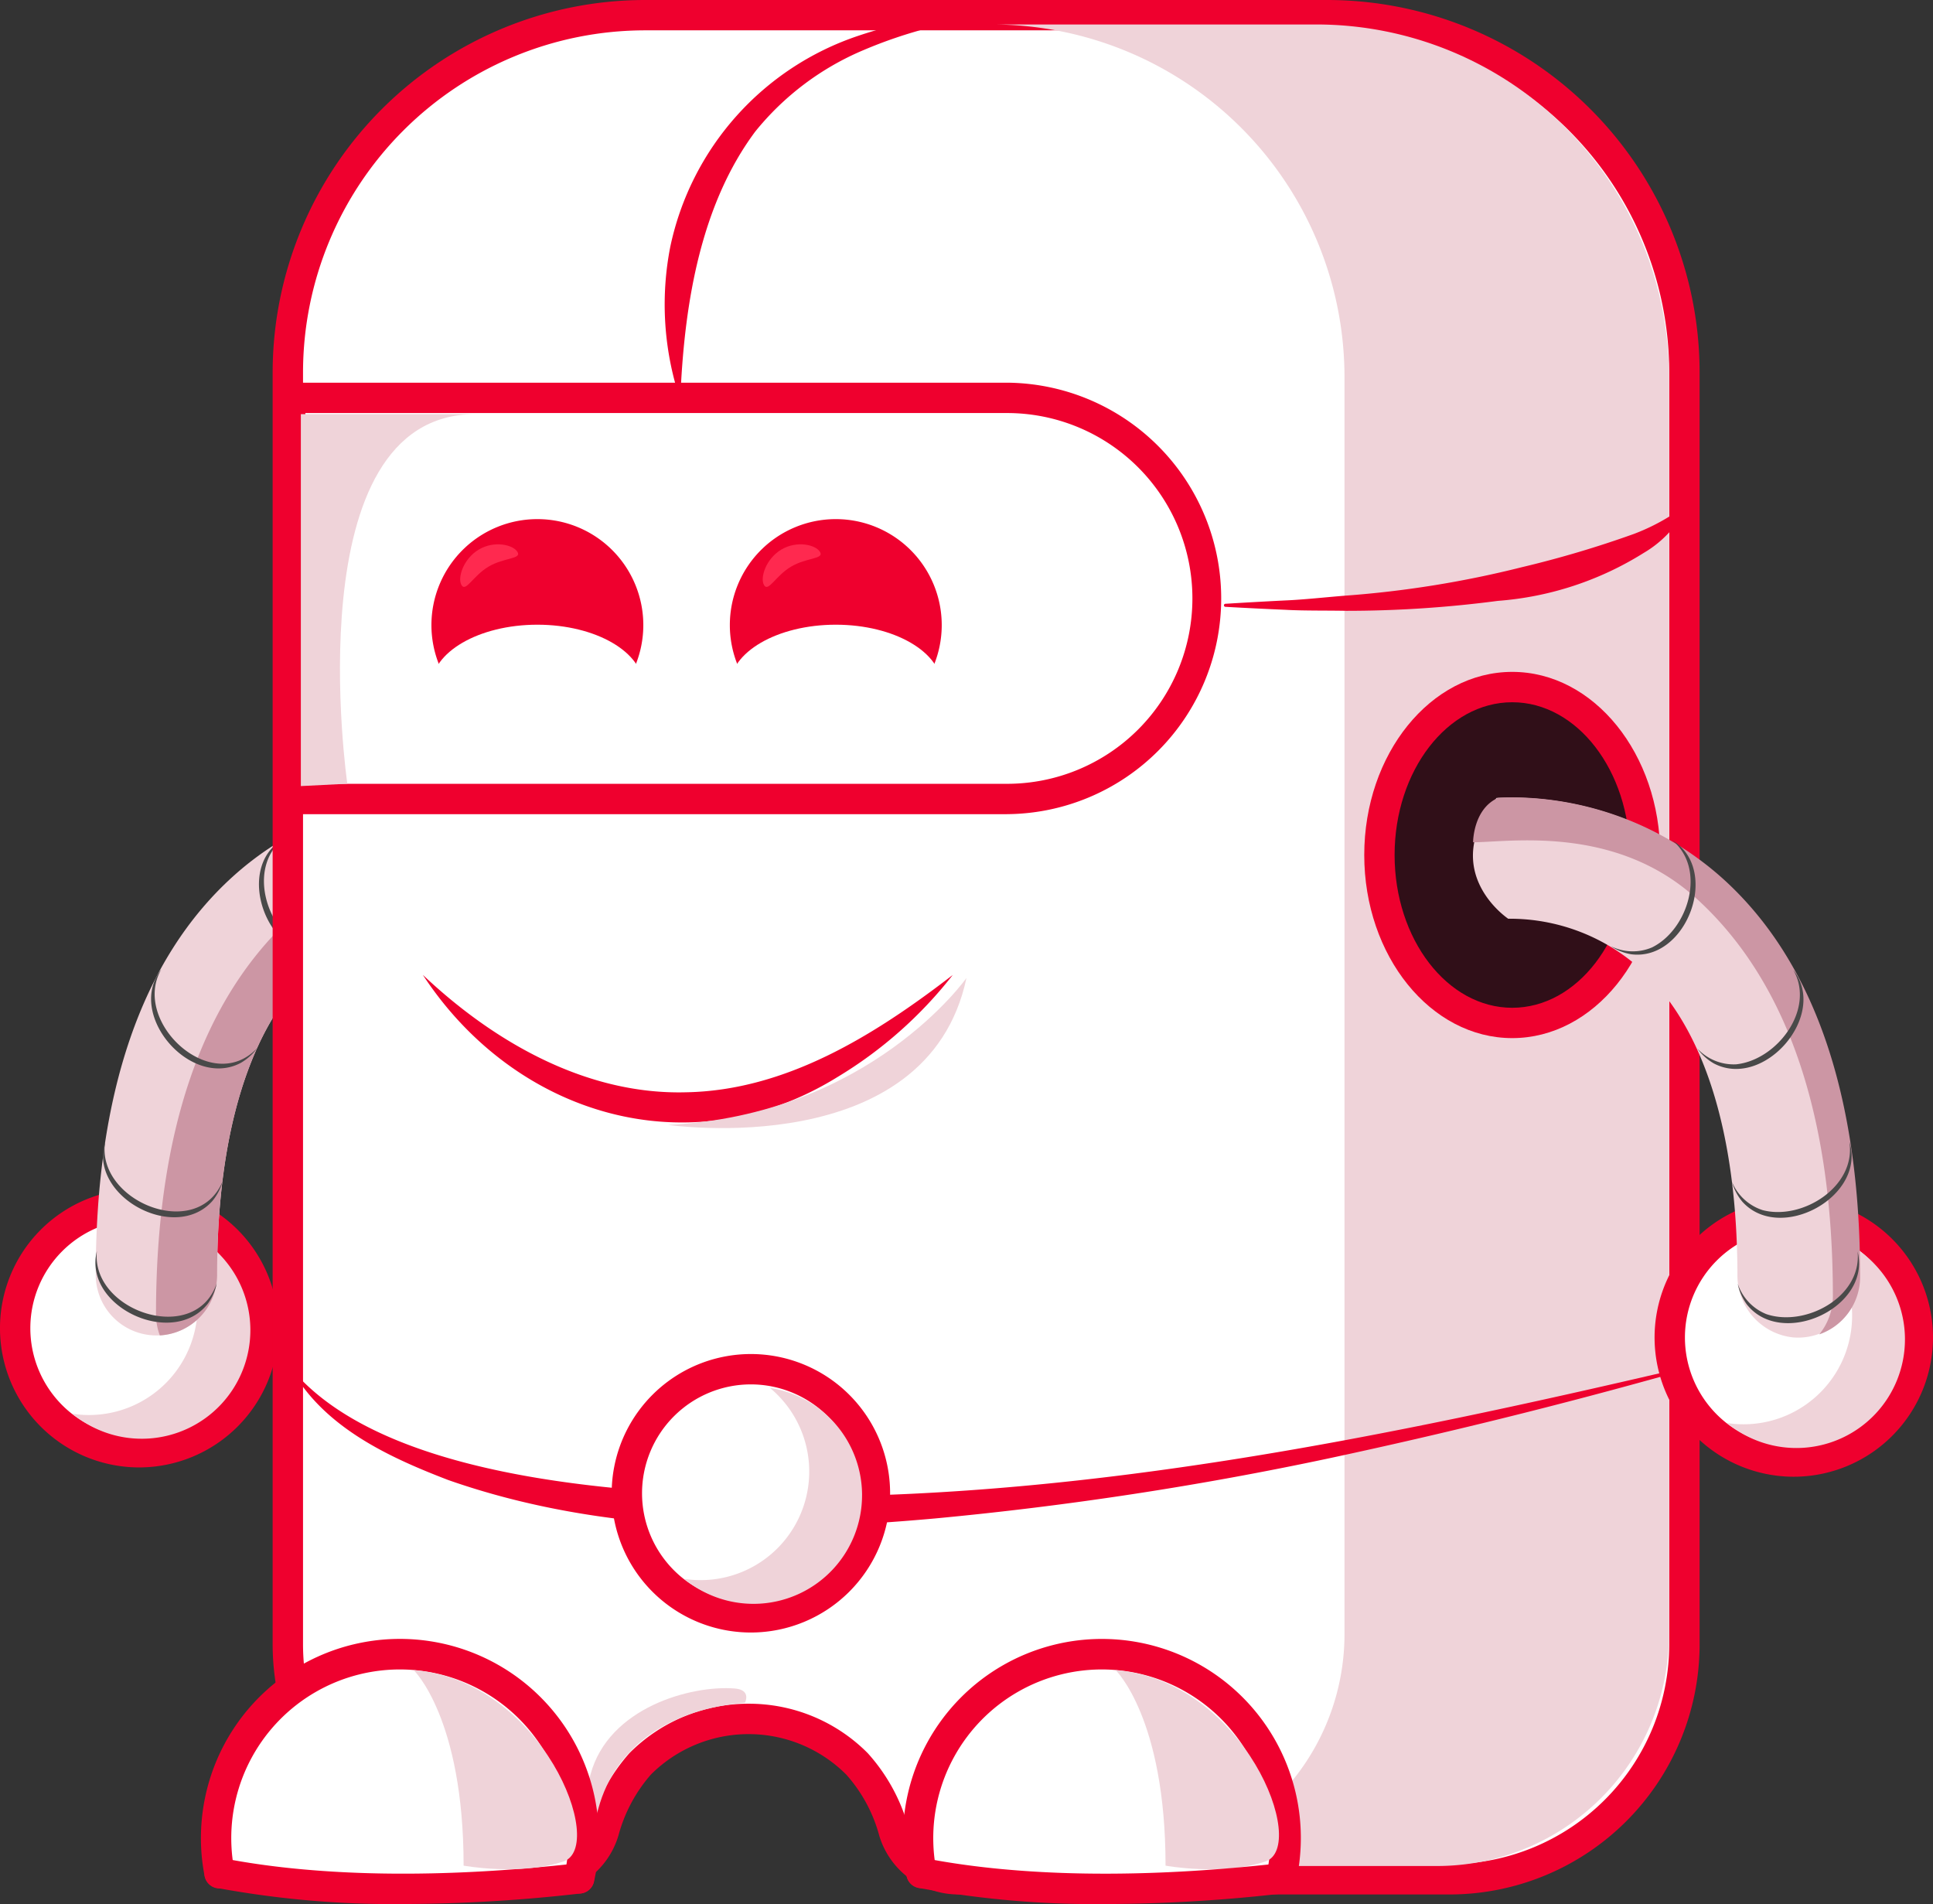 <svg xmlns="http://www.w3.org/2000/svg" width="172.692" height="170.072" viewBox="0 0 172.692 170.072">
  <rect x="0" y="0" width="172.692" height="170.072" fill="#333333" stroke="none"/>
  <g id="Group_42433" data-name="Group 42433" transform="translate(-1303.797 -610)">
    <g id="Group_42345" data-name="Group 42345" transform="translate(71 42.088)">
      <g id="Group_42344" data-name="Group 42344" transform="translate(1232.797 567.912)">
        <path id="Path_77185" data-name="Path 77185" d="M24.662,209.484A11.082,11.082,0,1,1,13.581,198.4a11.081,11.081,0,0,1,11.082,11.082" transform="translate(-1.144 -90.849)" fill="#fff"/>
        <path id="Path_77186" data-name="Path 77186" d="M12.436,220.776a12.437,12.437,0,1,1,12.437-12.437,12.451,12.451,0,0,1-12.437,12.437m0-22.163a9.726,9.726,0,1,0,9.726,9.726,9.737,9.737,0,0,0-9.726-9.726" transform="translate(0 -89.704)" fill="#ef002e"/>
        <path id="Path_77187" data-name="Path 77187" d="M27.838,211.07a9.7,9.7,0,0,1-15.891,7.466,9.261,9.261,0,0,0,1.462.114,9.7,9.7,0,0,0,6.2-17.168,9.7,9.7,0,0,1,8.23,9.588" transform="translate(-5.471 -92.259)" fill="#efd3d9"/>
        <path id="Path_77188" data-name="Path 77188" d="M48.138,131.067l-.369,3.843-.672,6.95a17.114,17.114,0,0,0-11.964,4.629c-5.567,5.166-8.511,14.631-8.511,27.365A5.423,5.423,0,0,1,21.5,179.27c-.1,0-.2.005-.3.005a5.423,5.423,0,0,1-5.421-5.421c0-16.214,4.109-28.167,12.2-35.524a28.086,28.086,0,0,1,20.155-7.264" transform="translate(-7.226 -59.992)" fill="#efd3d9"/>
        <path id="Path_77189" data-name="Path 77189" d="M52.316,138.2l-.672,6.95a17.114,17.114,0,0,0-11.964,4.63c-5.567,5.166-8.511,14.631-8.511,27.365a5.423,5.423,0,0,1-5.117,5.416,5.378,5.378,0,0,1-.342-1.9c0-16.214,4.1-28.167,12.2-35.524a28.148,28.148,0,0,1,14.4-6.939" transform="translate(-11.773 -63.282)" fill="#cc96a4"/>
        <path id="Path_77190" data-name="Path 77190" d="M44.758,138.369c-3.069,2.549-1.445,7.96,1.813,9.566a4.382,4.382,0,0,0,3.679-.112,4.659,4.659,0,0,1-1.835.726c-4.962.622-7.987-7.568-3.658-10.181" transform="translate(-19.543 -63.36)" fill="#494949"/>
        <path id="Path_77191" data-name="Path 77191" d="M25.815,159.705c-2.719,4.669,4.5,11.381,8.566,7.034a4.727,4.727,0,0,1-1.486,1.338c-4.49,2.344-10.26-4.357-7.079-8.372" transform="translate(-11.401 -73.129)" fill="#494949"/>
        <path id="Path_77192" data-name="Path 77192" d="M17.17,188.006c-.915,5.324,8.2,9.087,10.485,3.594a4.719,4.719,0,0,1-.924,1.774c-3.388,3.766-11.136-.493-9.56-5.367" transform="translate(-7.767 -86.088)" fill="#494949"/>
        <path id="Path_77193" data-name="Path 77193" d="M15.855,206.179c-.535,5.376,8.822,8.485,10.713,2.843a4.723,4.723,0,0,1-.8,1.834c-3.113,4-11.142.3-9.916-4.678" transform="translate(-7.202 -94.41)" fill="#494949"/>
        <path id="Path_77194" data-name="Path 77194" d="M110.6,95.978H45.2V57.439h65.4a19.27,19.27,0,0,1,0,38.539m-62.687-2.71H110.6a16.559,16.559,0,0,0,0-33.118H47.908Z" transform="translate(-20.696 -26.301)" fill="#ef002e"/>
        <path id="Path_77195" data-name="Path 77195" d="M197.57,113.146s34.612-13.623,40.008-19.918l.3-56.656s.674-17.984-15.548-27.8c-6.618-4.006-15.483-3.842-29.029-3.842,0,0,26.681,20.918,4.269,108.218" transform="translate(-88.513 -2.256)" fill="#efd3d9"/>
        <path id="Path_77196" data-name="Path 77196" d="M70.973,89.384a9.465,9.465,0,1,0,9.465-9.465,9.465,9.465,0,0,0-9.465,9.465" transform="translate(-32.499 -36.595)" fill="#ef002e"/>
        <path id="Path_77197" data-name="Path 77197" d="M120.153,89.384a9.465,9.465,0,1,0,9.465-9.465,9.465,9.465,0,0,0-9.465,9.465" transform="translate(-55.018 -36.595)" fill="#ef002e"/>
        <path id="Path_77198" data-name="Path 77198" d="M80.831,84.75c.384.648-1.2.492-2.583,1.311s-2.034,2.3-2.418,1.654.169-2.364,1.55-3.182,3.066-.43,3.45.217" transform="translate(-34.668 -38.495)" fill="#ff294f"/>
        <path id="Path_77199" data-name="Path 77199" d="M130.692,84.75c.384.648-1.2.492-2.583,1.311s-2.034,2.3-2.418,1.654.169-2.364,1.55-3.182,3.066-.43,3.45.217" transform="translate(-57.5 -38.495)" fill="#ff294f"/>
        <path id="Path_77200" data-name="Path 77200" d="M49.453,62.627V95.845l4.152-.208s-4.775-33.01,11.418-33.01Z" transform="translate(-22.645 -28.677)" fill="#efd3d9"/>
        <path id="Path_77201" data-name="Path 77201" d="M69.906,169.005a6.047,6.047,0,0,0,5.772-4.307,15.069,15.069,0,0,1,3.231-6,13.7,13.7,0,0,1,19.38,0,14.827,14.827,0,0,1,3.3,6.058,5.993,5.993,0,0,0,5.756,4.252h43.9a20.971,20.971,0,0,0,20.968-20.974V34.4a31.9,31.9,0,0,0-31.9-31.9H79.338a31.9,31.9,0,0,0-31.9,31.9V148.031a20.971,20.971,0,0,0,20.968,20.974Z" transform="translate(-21.723 -1.145)" fill="#fff"/>
        <path id="Path_77202" data-name="Path 77202" d="M150.1,169.216H106.2A7.389,7.389,0,0,1,99.141,164a13.421,13.421,0,0,0-2.954-5.487,12.341,12.341,0,0,0-17.464,0,13.625,13.625,0,0,0-2.894,5.441,7.372,7.372,0,0,1-7.068,5.266h-1.5a22.352,22.352,0,0,1-22.324-22.329V33.252A33.29,33.29,0,0,1,78.193,0h60.976a33.289,33.289,0,0,1,33.252,33.252V146.887A22.352,22.352,0,0,1,150.1,169.216M87.458,152.178A14.941,14.941,0,0,1,98.1,156.592a16.357,16.357,0,0,1,3.634,6.629,4.662,4.662,0,0,0,4.458,3.284h43.9a19.638,19.638,0,0,0,19.613-19.619V33.252A30.576,30.576,0,0,0,139.169,2.71H78.193A30.577,30.577,0,0,0,47.651,33.252V146.887a19.638,19.638,0,0,0,19.613,19.619h1.5a4.675,4.675,0,0,0,4.477-3.349,16.63,16.63,0,0,1,3.569-6.565,14.966,14.966,0,0,1,10.651-4.414" transform="translate(-20.579 0)" fill="#ef002e"/>
        <path id="Path_77203" data-name="Path 77203" d="M223.949,35.541V147.8a20.717,20.717,0,0,1-20.714,20.719H174.248A20.716,20.716,0,0,0,194.961,147.8V35.541A31.511,31.511,0,0,0,163.452,4.032H192.44a31.51,31.51,0,0,1,31.509,31.509" transform="translate(-74.845 -1.846)" fill="#efd3d9"/>
        <path id="Path_77204" data-name="Path 77204" d="M110.723,101.6h-65.4V63.056h65.4a19.27,19.27,0,0,1,0,38.539m-62.687-2.71h62.687a16.559,16.559,0,0,0,0-33.118H48.035Z" transform="translate(-20.754 -28.874)" fill="#ef002e"/>
        <path id="Path_77205" data-name="Path 77205" d="M71.1,95a9.465,9.465,0,1,0,9.465-9.465A9.465,9.465,0,0,0,71.1,95" transform="translate(-32.557 -39.167)" fill="#ef002e"/>
        <path id="Path_77206" data-name="Path 77206" d="M120.28,95a9.465,9.465,0,1,0,9.465-9.465A9.465,9.465,0,0,0,120.28,95" transform="translate(-55.077 -39.167)" fill="#ef002e"/>
        <path id="Path_77207" data-name="Path 77207" d="M71.1,108.434c0,3.037,4.238,5.5,9.465,5.5s9.466-2.462,9.466-5.5-4.238-5.5-9.466-5.5-9.465,2.462-9.465,5.5" transform="translate(-32.557 -47.135)" fill="#fff"/>
        <path id="Path_77208" data-name="Path 77208" d="M120.28,108.434c0,3.037,4.238,5.5,9.465,5.5s9.466-2.462,9.466-5.5-4.238-5.5-9.466-5.5-9.465,2.462-9.465,5.5" transform="translate(-55.077 -47.135)" fill="#fff"/>
        <path id="Path_77209" data-name="Path 77209" d="M80.958,90.367c.384.648-1.2.492-2.583,1.311s-2.034,2.3-2.418,1.654.169-2.364,1.55-3.182,3.066-.43,3.45.217" transform="translate(-34.726 -41.067)" fill="#ff294f"/>
        <path id="Path_77210" data-name="Path 77210" d="M130.819,90.367c.384.648-1.2.492-2.583,1.311s-2.034,2.3-2.418,1.654.169-2.364,1.55-3.182,3.066-.43,3.45.217" transform="translate(-57.558 -41.067)" fill="#ff294f"/>
        <path id="Path_77211" data-name="Path 77211" d="M49.579,68.244v33.218l4.152-.208s-4.775-33.01,11.418-33.01Z" transform="translate(-22.702 -31.249)" fill="#efd3d9"/>
        <path id="Path_77212" data-name="Path 77212" d="M49.579,226.677c9.4,9.484,31.76,10.274,44.6,10.363,26.323-.011,52.33-5.33,77.883-11.289a.136.136,0,0,1,.068.262q-15.233,4.28-30.734,7.6A307.613,307.613,0,0,1,106.126,239c-14.517,1.3-29.567,1.456-43.5-3.435-4.93-1.894-10.159-4.283-13.273-8.739a.136.136,0,0,1,.043-.186.139.139,0,0,1,.186.042" transform="translate(-22.588 -103.37)" fill="#ef002e"/>
        <path id="Path_77213" data-name="Path 77213" d="M110.707,35.907a26.807,26.807,0,0,1-.658-12.921A25.4,25.4,0,0,1,126.825,4.134a40.089,40.089,0,0,1,12.6-2.1.135.135,0,0,1,.137.134.136.136,0,0,1-.12.137,41.361,41.361,0,0,0-12.113,3.094,24.8,24.8,0,0,0-9.682,7.276c-4.838,6.487-6.285,15.163-6.668,23.19a.137.137,0,0,1-.267.047" transform="translate(-50.17 -0.929)" fill="#ef002e"/>
        <path id="Path_77214" data-name="Path 77214" d="M243.054,83.373a9.857,9.857,0,0,1-3.831,4.1,28.579,28.579,0,0,1-13.046,4.292,103.972,103.972,0,0,1-13.549.889c-1.56-.035-3.861,0-5.406-.091q-2.7-.115-5.39-.267a.136.136,0,0,1,0-.271q2.691-.166,5.374-.3c1.524-.059,3.8-.306,5.352-.427a92.266,92.266,0,0,0,15.763-2.541,93.675,93.675,0,0,0,9.995-2.966,18.479,18.479,0,0,0,3.472-1.743,6.259,6.259,0,0,0,1.04-.825.136.136,0,0,1,.221.143" transform="translate(-92.362 -38.094)" fill="#ef002e"/>
        <path id="Path_77215" data-name="Path 77215" d="M69.7,160.645c6.345,5.992,14.586,10.718,23.5,10.479,8.936-.156,16.849-5.1,23.832-10.479a37.843,37.843,0,0,1-10.318,9.129c-13.136,8.119-28.742,3.482-37.018-9.129" transform="translate(-31.914 -73.56)" fill="#ef002e"/>
        <path id="Path_77216" data-name="Path 77216" d="M136.753,161.136s-8.629,12.265-26.666,13.124c0,0,23.159,3.4,26.666-13.124" transform="translate(-50.409 -73.785)" fill="#efd3d9"/>
        <path id="Path_77217" data-name="Path 77217" d="M103.057,279.453s.593-1.148-.916-1.267c-3.892-.308-11.266,1.69-12.886,7.675-2.032,7.511-8.44,6.945-9.547,7.5,0,0,8.131,3.351,10.242-4.429,1.559-5.745,6.558-8.914,13.107-9.477" transform="translate(-36.499 -127.368)" fill="#efd3d9"/>
        <path id="Path_77218" data-name="Path 77218" d="M125.47,236.687a11.082,11.082,0,1,1-11.082-11.082,11.081,11.081,0,0,1,11.082,11.082" transform="translate(-47.305 -103.305)" fill="#fff"/>
        <path id="Path_77219" data-name="Path 77219" d="M113.245,247.979a12.437,12.437,0,1,1,12.436-12.437,12.451,12.451,0,0,1-12.436,12.437m0-22.163a9.726,9.726,0,1,0,9.726,9.726,9.737,9.737,0,0,0-9.726-9.726" transform="translate(-46.16 -102.161)" fill="#ef002e"/>
        <path id="Path_77220" data-name="Path 77220" d="M128.646,238.273a9.7,9.7,0,0,1-15.891,7.466,9.268,9.268,0,0,0,1.462.114,9.7,9.7,0,0,0,6.2-17.168,9.7,9.7,0,0,1,8.23,9.588" transform="translate(-51.631 -104.715)" fill="#efd3d9"/>
        <path id="Path_77221" data-name="Path 77221" d="M297.343,211.016a11.082,11.082,0,1,1-11.082-11.082,11.081,11.081,0,0,1,11.082,11.082" transform="translate(-126.006 -91.55)" fill="#fff"/>
        <path id="Path_77222" data-name="Path 77222" d="M285.117,222.308a12.437,12.437,0,1,1,12.436-12.437,12.451,12.451,0,0,1-12.436,12.437m0-22.163a9.726,9.726,0,1,0,9.726,9.726,9.737,9.737,0,0,0-9.726-9.726" transform="translate(-124.861 -90.405)" fill="#ef002e"/>
        <path id="Path_77223" data-name="Path 77223" d="M300.518,212.6a9.7,9.7,0,0,1-15.891,7.466,9.264,9.264,0,0,0,1.462.114,9.7,9.7,0,0,0,6.2-17.168,9.7,9.7,0,0,1,8.23,9.588" transform="translate(-130.332 -92.961)" fill="#efd3d9"/>
        <path id="Path_77226" data-name="Path 77226" d="M36.175,308.617c6.495,1.283,16.951,2.191,32.126.481a.013.013,0,0,1,.012,0" transform="translate(-16.565 -141.317)" fill="#fff"/>
        <path id="Path_77231" data-name="Path 77231" d="M151.857,308.617c6.495,1.283,16.951,2.191,32.126.481a.013.013,0,0,1,.012,0" transform="translate(-69.536 -141.317)" fill="#fff"/>
        <path id="Path_77234" data-name="Path 77234" d="M251.061,128.206c0,8.284-5.311,15-11.864,15s-11.863-6.716-11.863-15,5.311-15,11.863-15,11.864,6.716,11.864,15" transform="translate(-104.096 -51.837)" fill="#300f18"/>
        <path id="Path_77235" data-name="Path 77235" d="M238.052,143.417c-7.289,0-13.22-7.337-13.22-16.356s5.931-16.356,13.22-16.356,13.219,7.337,13.219,16.356-5.931,16.356-13.219,16.356m0-30c-5.794,0-10.509,6.121-10.509,13.645s4.715,13.646,10.509,13.646,10.508-6.121,10.508-13.646-4.715-13.645-10.508-13.645" transform="translate(-102.951 -50.692)" fill="#ef002e"/>
        <path id="Path_77236" data-name="Path 77236" d="M251.731,138.03c0,1.982-1.263,3.59-2.822,3.59s-2.822-1.607-2.822-3.59,1.264-3.59,2.822-3.59,2.822,1.607,2.822,3.59" transform="translate(-112.684 -61.561)" fill="#fff"/>
        <path id="Path_77237" data-name="Path 77237" d="M247.764,141.83c-2.3,0-4.177-2.218-4.177-4.945s1.874-4.945,4.177-4.945,4.177,2.218,4.177,4.945-1.873,4.945-4.177,4.945m0-7.18c-.781,0-1.467,1.044-1.467,2.235s.686,2.234,1.467,2.234,1.466-1.044,1.466-2.234-.685-2.235-1.466-2.235" transform="translate(-111.539 -60.416)" fill="#ef002e"/>
        <path id="Path_77238" data-name="Path 77238" d="M271.413,179.623A5.561,5.561,0,0,1,266.379,174c-.032-12.629-2.972-22.016-8.508-27.154A17.431,17.431,0,0,0,245.9,142.22s-6.337-4.212-1.038-10.792a28.09,28.09,0,0,1,20.152,7.266c8.1,7.356,12.2,19.307,12.2,35.521a5.421,5.421,0,0,1-5.808,5.407" transform="translate(-111.158 -60.158)" fill="#efd3d9"/>
        <path id="Path_77239" data-name="Path 77239" d="M277.342,174.213a5.434,5.434,0,0,1-3.654,5.134,5.382,5.382,0,0,0,1.22-3.426c0-16.214-4.1-28.162-12.2-35.518-7.28-6.614-16.73-5.014-19.944-5.014,0,0,0-2.974,2.229-3.963.087-.011.569-.049,1.355-.049a28.377,28.377,0,0,1,18.794,7.318c8.1,7.356,12.2,19.3,12.2,35.518" transform="translate(-111.161 -60.157)" fill="#cc96a4"/>
        <path id="Path_77240" data-name="Path 77240" d="M270.96,138.456c4.33,2.613,1.3,10.8-3.657,10.181a4.658,4.658,0,0,1-1.836-.726,4.383,4.383,0,0,0,3.68.112c3.258-1.606,4.883-7.017,1.813-9.566" transform="translate(-121.558 -63.399)" fill="#494949"/>
        <path id="Path_77241" data-name="Path 77241" d="M288.289,159.791c3.181,4.015-2.589,10.716-7.079,8.372a4.721,4.721,0,0,1-1.486-1.339,4.439,4.439,0,0,0,3.455,1.412c3.666-.368,7.128-4.937,5.111-8.446" transform="translate(-128.086 -73.169)" fill="#494949"/>
        <path id="Path_77242" data-name="Path 77242" d="M295.911,188.093c1.575,4.874-6.173,9.133-9.56,5.367a4.72,4.72,0,0,1-.924-1.774,4.438,4.438,0,0,0,2.743,2.532c3.563.937,8.4-2.133,7.742-6.125" transform="translate(-130.697 -86.128)" fill="#494949"/>
        <path id="Path_77243" data-name="Path 77243" d="M297.1,206.266c1.226,4.973-6.8,8.674-9.917,4.678a4.734,4.734,0,0,1-.8-1.835,4.442,4.442,0,0,0,2.557,2.719c3.488,1.187,8.535-1.533,8.156-5.562" transform="translate(-131.138 -94.45)" fill="#494949"/>
        <rect id="Rectangle_32328" data-name="Rectangle 32328" width="172.692" height="170.072" transform="translate(0 0)" fill="none"/>
      </g>
      <g id="Group_42341" data-name="Group 42341" transform="translate(1313.46 714.3)">
        <path id="Path_77244" data-name="Path 77244" d="M183.739,292.576c.029-.148.062-.3.092-.444.1-.495.171-.99.22-1.482a16.419,16.419,0,1,0-32.736-.933,15.685,15.685,0,0,0,.286,2.379" transform="translate(-149.942 -271.184)" fill="#fff"/>
        <path id="Path_77245" data-name="Path 77245" d="M182.6,292.788a1.356,1.356,0,0,1-1.331-1.621l.09-.44c.089-.45.157-.906.2-1.356a15.064,15.064,0,1,0-30.034-.858,14.25,14.25,0,0,0,.262,2.175,1.355,1.355,0,0,1-2.658.532,16.911,16.911,0,0,1-.312-2.586,17.776,17.776,0,1,1,35.439,1.015c-.054.529-.134,1.07-.239,1.6l-.093.448a1.355,1.355,0,0,1-1.327,1.09" transform="translate(-148.797 -270.04)" fill="#ef002e"/>
        <path id="Path_77246" data-name="Path 77246" d="M183.859,275.187s4.459,4.273,4.459,17.463c0,0,5.015.929,8.917-.371s-1.858-16.163-13.376-17.091" transform="translate(-164.852 -272.396)" fill="#efd3d9"/>
        <path id="Path_77251" data-name="Path 77251" d="M167.128,310.244A86.548,86.548,0,0,1,150.45,308.8a1.355,1.355,0,0,1,.525-2.659c5.937,1.172,16.254,2.2,31.693.466a1.377,1.377,0,0,1,.421.009A1.355,1.355,0,0,1,183,309.3h-.009a141.869,141.869,0,0,1-15.863.944" transform="translate(-149.054 -286.56)" fill="#ef002e"/>
      </g>
      <g id="Group_42343" data-name="Group 42343" transform="translate(1250.749 714.296)">
        <path id="Path_77247" data-name="Path 77247" d="M68.057,292.576c.029-.148.062-.3.092-.444.1-.495.171-.99.22-1.482a16.419,16.419,0,1,0-32.736-.933,15.682,15.682,0,0,0,.286,2.379" transform="translate(-34.26 -271.181)" fill="#fff"/>
        <path id="Path_77248" data-name="Path 77248" d="M66.914,292.785a1.356,1.356,0,0,1-1.331-1.616l.091-.445c.089-.455.158-.911.2-1.355a15.064,15.064,0,1,0-30.034-.859,14.4,14.4,0,0,0,.261,2.175,1.355,1.355,0,1,1-2.657.531,17.038,17.038,0,0,1-.312-2.585,17.862,17.862,0,0,1,.319-4.249,17.774,17.774,0,0,1,35.119,5.264c-.053.523-.133,1.064-.239,1.6l-.091.443a1.356,1.356,0,0,1-1.328,1.094" transform="translate(-33.116 -270.034)" fill="#ef002e"/>
        <path id="Path_77249" data-name="Path 77249" d="M51.445,310.244A86.548,86.548,0,0,1,34.767,308.8a1.355,1.355,0,0,1,.525-2.659c5.937,1.172,16.255,2.2,31.7.465A1.355,1.355,0,1,1,67.3,309.3a141.926,141.926,0,0,1-15.859.943" transform="translate(-33.371 -286.557)" fill="#ef002e"/>
        <path id="Path_77250" data-name="Path 77250" d="M68.177,275.187s4.459,4.273,4.459,17.463c0,0,5.015.929,8.917-.371s-1.858-16.163-13.376-17.091" transform="translate(-49.17 -272.394)" fill="#efd3d9"/>
      </g>
    </g>
  </g>
</svg>
